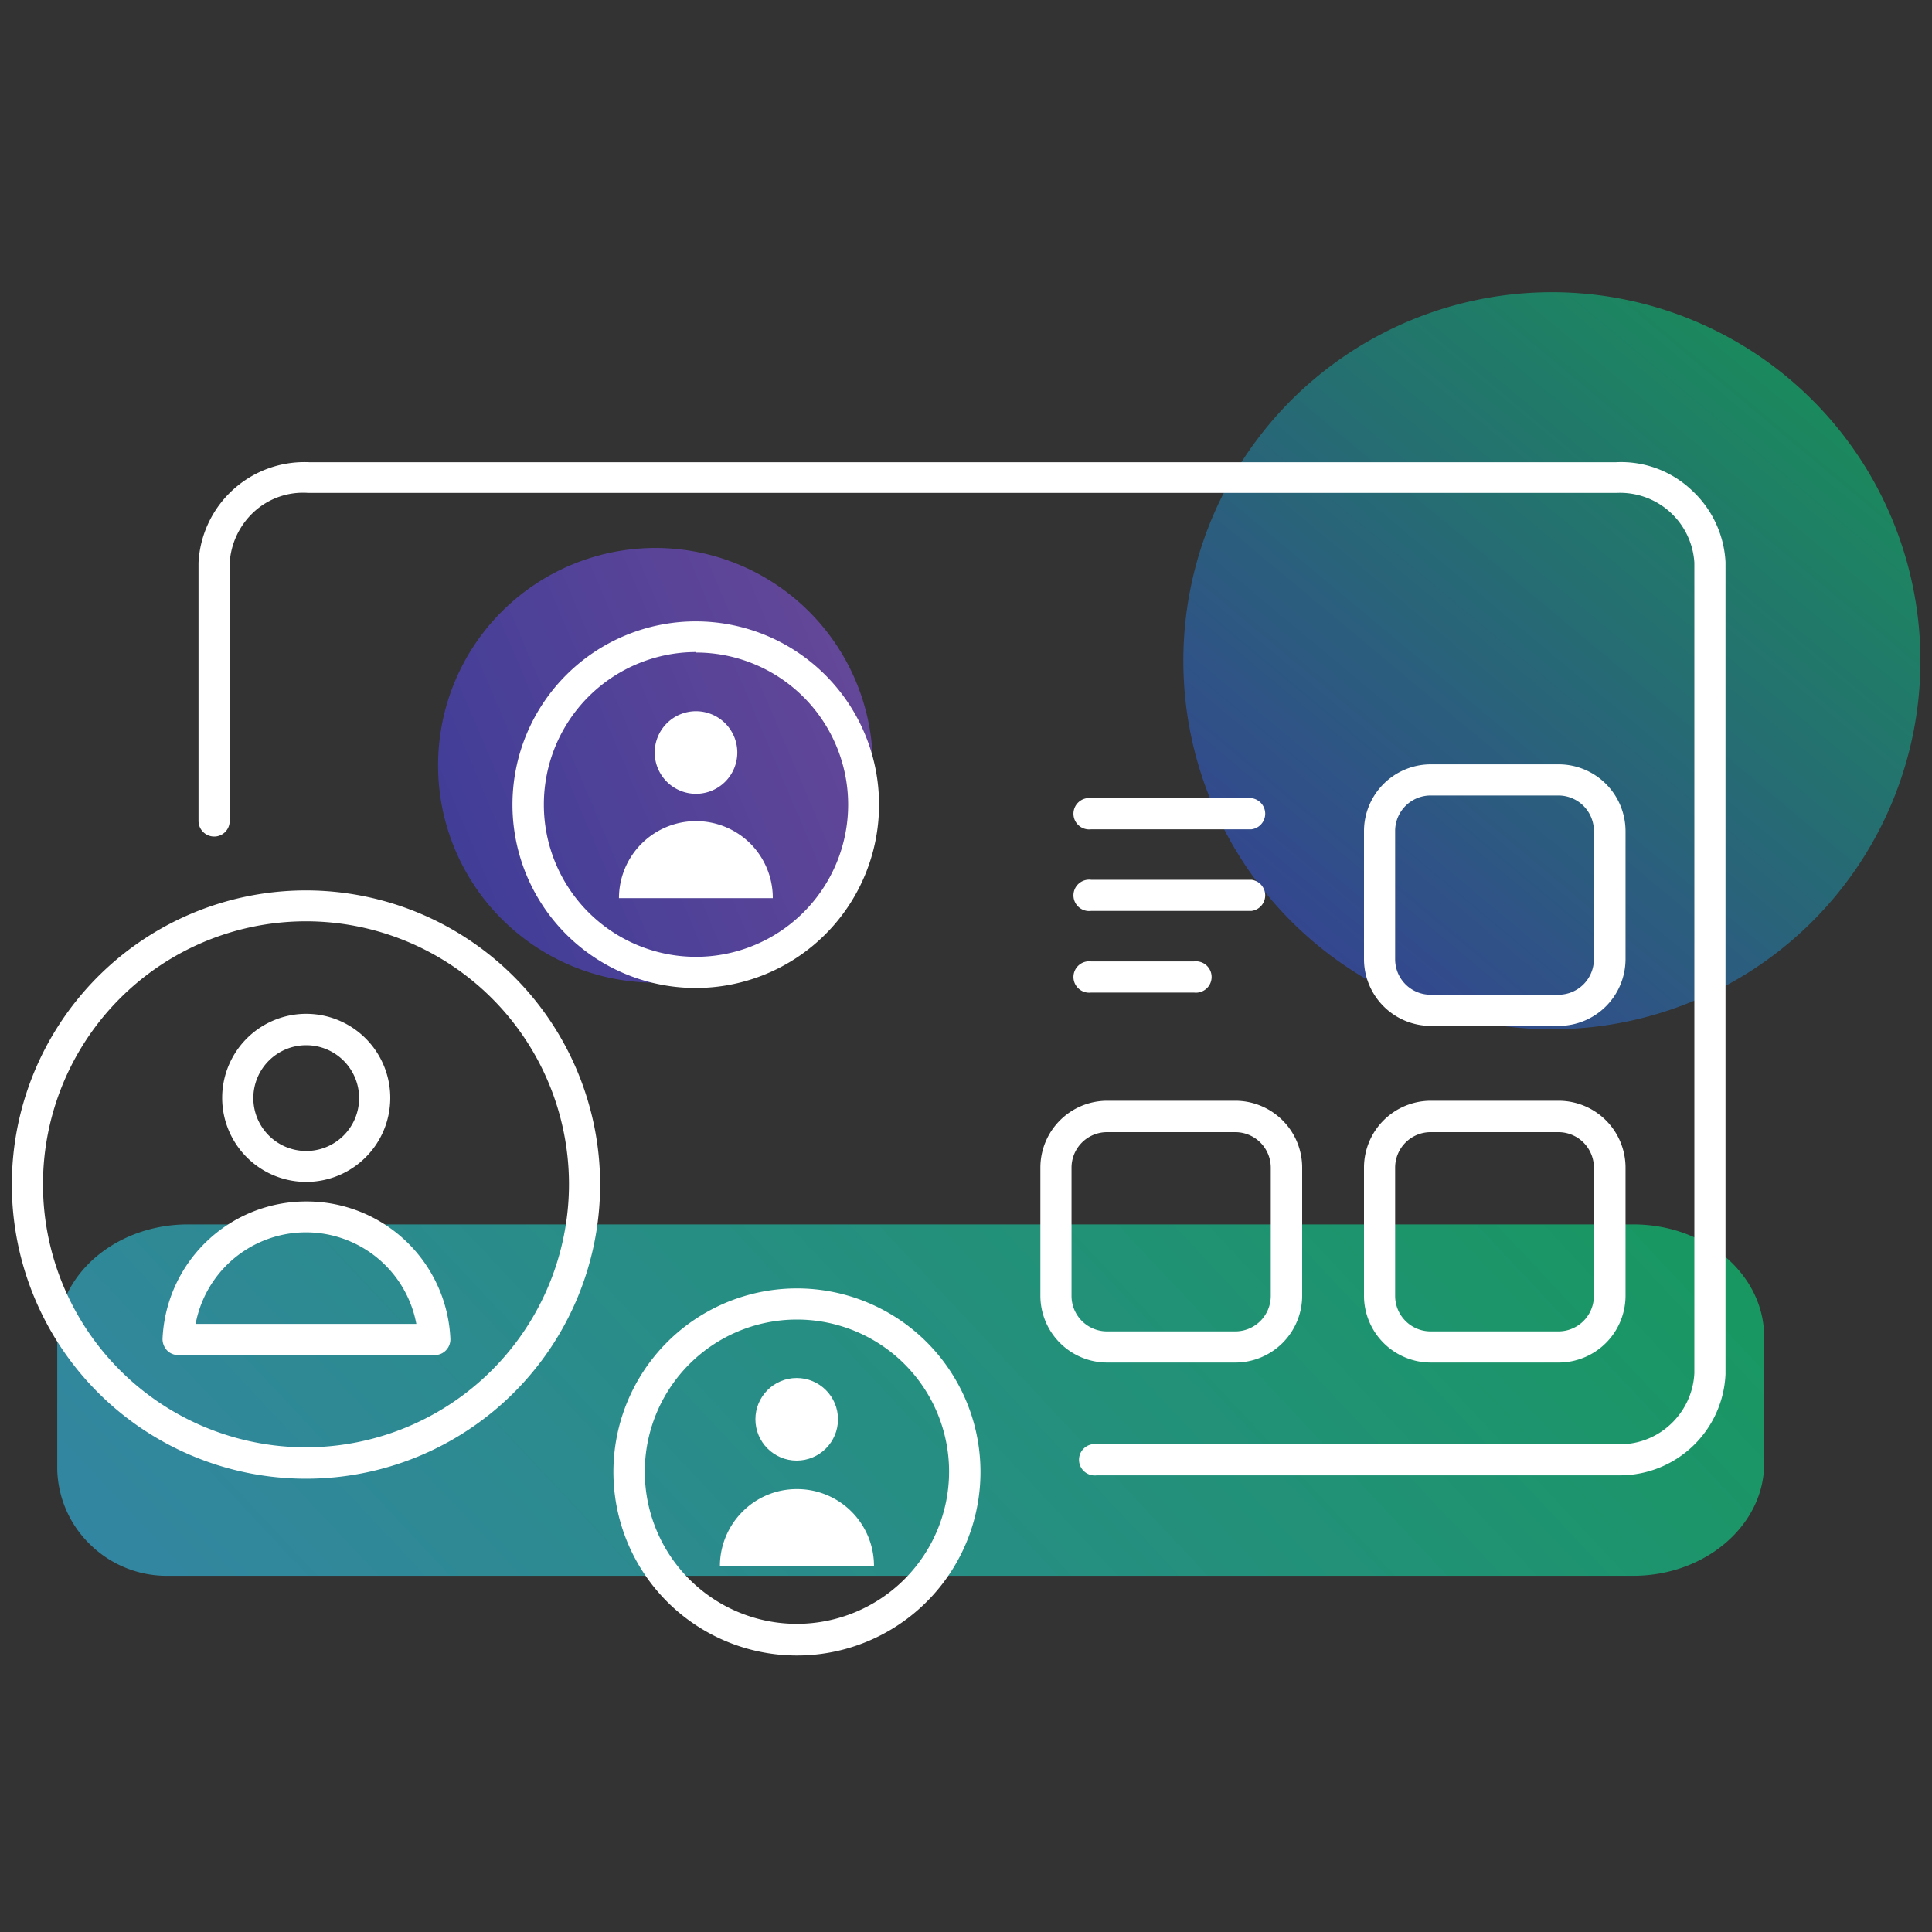 <svg xmlns="http://www.w3.org/2000/svg" xmlns:xlink="http://www.w3.org/1999/xlink" viewBox="0 0 80 80"><rect x="0" y="0" width="80" height="80" fill="#333333" stroke="none"/><defs><style>.cls-1,.cls-2,.cls-3{isolation:isolate;}.cls-1{opacity:0.55;fill:url(#linear-gradient);}.cls-2,.cls-3{opacity:0.5;}.cls-2{fill:url(#linear-gradient-2);}.cls-3{fill:url(#linear-gradient-3);}.cls-4{fill:#fff;}</style><linearGradient id="linear-gradient" x1="60.74" y1="-1254.35" x2="15.1" y2="-1297.2" gradientTransform="matrix(1, 0, 0, -1, 0, -1218)" gradientUnits="userSpaceOnUse"><stop offset="0" stop-color="#00eb81"/><stop offset="1" stop-color="#35c8ff"/></linearGradient><linearGradient id="linear-gradient-2" x1="35.87" y1="-1246.02" x2="14.51" y2="-1255.09" gradientTransform="matrix(1, 0, 0, -1, 0, -1218)" gradientUnits="userSpaceOnUse"><stop offset="0" stop-color="#975cff"/><stop offset="1" stop-color="#3e44fe"/></linearGradient><linearGradient id="linear-gradient-3" x1="75.52" y1="-1231.84" x2="51.06" y2="-1261.18" gradientTransform="matrix(1, 0, 0, -1, 0, -1218)" gradientUnits="userSpaceOnUse"><stop offset="0" stop-color="#00eb81"/><stop offset="1" stop-color="#3e44fe"/></linearGradient></defs><g id="Elevated"><g id="Digital_Whiteboard" data-name="Digital Whiteboard"><path class="cls-1" d="M67.63,50.7c3,0,5.42,2.08,5.42,4.66V60.6c0,2.56-2.44,4.65-5.42,4.65H7A4.53,4.53,0,0,1,3.78,64a4.48,4.48,0,0,1-1.41-3.15V55.36c0-2.58,2.42-4.66,5.42-4.66Z"/><path class="cls-2" d="M27.14,40.69a9,9,0,1,0-9-9A9,9,0,0,0,27.14,40.69Z"/><path class="cls-3" d="M64.24,42.62A15.26,15.26,0,1,0,49,27.37,15.26,15.26,0,0,0,64.24,42.62Z"/><path class="cls-4" d="M71.45,23.27a4.35,4.35,0,0,0-1.43-3,4.25,4.25,0,0,0-3.11-1.13H12.81A4.39,4.39,0,0,0,8.22,23.3V34a.65.65,0,0,0,.65.64A.64.64,0,0,0,9.51,34V23.33a3.13,3.13,0,0,1,1-2.13,3,3,0,0,1,2.25-.79H66.94a3.08,3.08,0,0,1,3.22,2.89V56.86a3.1,3.1,0,0,1-1,2.13,3.06,3.06,0,0,1-2.24.81H45.41a.65.65,0,1,0,0,1.29H67.06a4.38,4.38,0,0,0,4.39-4.19Z"/><path class="cls-4" d="M45.18,34.34h6.64a.65.65,0,0,0,0-1.29H45.18a.65.65,0,1,0,0,1.29Z"/><path class="cls-4" d="M45.18,37.72h6.64a.65.65,0,0,0,0-1.29H45.18a.65.65,0,1,0,0,1.29Z"/><path class="cls-4" d="M45.18,41.1h4.26a.65.65,0,1,0,0-1.29H45.18a.65.65,0,1,0,0,1.29Z"/><path class="cls-4" d="M12.67,49.75a5.95,5.95,0,0,0-5.94,5.69.69.69,0,0,0,.18.47.63.63,0,0,0,.47.2H18a.63.63,0,0,0,.47-.2.65.65,0,0,0,.18-.47,5.95,5.95,0,0,0-5.94-5.69ZM8.1,54.82a4.65,4.65,0,0,1,9.14,0Z"/><path class="cls-4" d="M12.68,48.94A3.48,3.48,0,1,0,9.2,45.47,3.48,3.48,0,0,0,12.68,48.94Zm0-5.66a2.19,2.19,0,1,1-2.19,2.19A2.19,2.19,0,0,1,12.68,43.28Z"/><path class="cls-4" d="M12.68,36.87A12.18,12.18,0,1,0,24.85,49,12.19,12.19,0,0,0,12.68,36.87Zm0,23.06A10.89,10.89,0,1,1,23.56,49,10.9,10.9,0,0,1,12.68,59.93Z"/><path class="cls-4" d="M31.07,34.93a3.19,3.19,0,0,0-5.44,2.26H32A3.19,3.19,0,0,0,31.07,34.93Z"/><path class="cls-4" d="M28.82,32.87a1.71,1.71,0,1,0-1.71-1.71A1.71,1.71,0,0,0,28.82,32.87Z"/><path class="cls-4" d="M28.82,40.91a7.59,7.59,0,1,0-7.6-7.59A7.59,7.59,0,0,0,28.82,40.91Zm0-13.89a6.3,6.3,0,1,1-6.3,6.3A6.31,6.31,0,0,1,28.82,27Z"/><path class="cls-4" d="M33,61.66a3.16,3.16,0,0,0-2.25.93,3.19,3.19,0,0,0-.94,2.26h6.38A3.18,3.18,0,0,0,33,61.66Z"/><circle class="cls-4" cx="32.99" cy="58.77" r="1.71"/><path class="cls-4" d="M33,53.35a7.6,7.6,0,1,0,7.6,7.59A7.6,7.6,0,0,0,33,53.35Zm0,13.89a6.3,6.3,0,1,1,6.3-6.3A6.31,6.31,0,0,1,33,67.24Z"/><path class="cls-4" d="M51.15,56.42a2.77,2.77,0,0,0,2.77-2.76V48.35a2.77,2.77,0,0,0-2.77-2.77H45.84a2.77,2.77,0,0,0-2.76,2.77v5.31a2.77,2.77,0,0,0,2.76,2.76Zm-6.78-2.76V48.35a1.47,1.47,0,0,1,1.47-1.47h5.31a1.47,1.47,0,0,1,1.47,1.47v5.31a1.47,1.47,0,0,1-1.47,1.47H45.84A1.47,1.47,0,0,1,44.37,53.66Z"/><path class="cls-4" d="M56.48,53.66a2.77,2.77,0,0,0,2.76,2.76h5.31a2.77,2.77,0,0,0,2.76-2.76V48.35a2.77,2.77,0,0,0-2.76-2.77H59.24a2.77,2.77,0,0,0-2.76,2.77Zm1.29-5.31a1.47,1.47,0,0,1,1.47-1.47h5.31A1.47,1.47,0,0,1,66,48.35v5.31a1.47,1.47,0,0,1-1.47,1.47H59.24a1.47,1.47,0,0,1-1.47-1.47Z"/><path class="cls-4" d="M59.24,42.48h5.31a2.77,2.77,0,0,0,2.76-2.76V34.41a2.77,2.77,0,0,0-2.76-2.76H59.24a2.77,2.77,0,0,0-2.76,2.76v5.31A2.77,2.77,0,0,0,59.24,42.48Zm-1.47-8.07a1.47,1.47,0,0,1,1.47-1.47h5.31A1.47,1.47,0,0,1,66,34.41v5.31a1.47,1.47,0,0,1-1.47,1.47H59.24a1.47,1.47,0,0,1-1.47-1.47Z"/></g></g></svg>